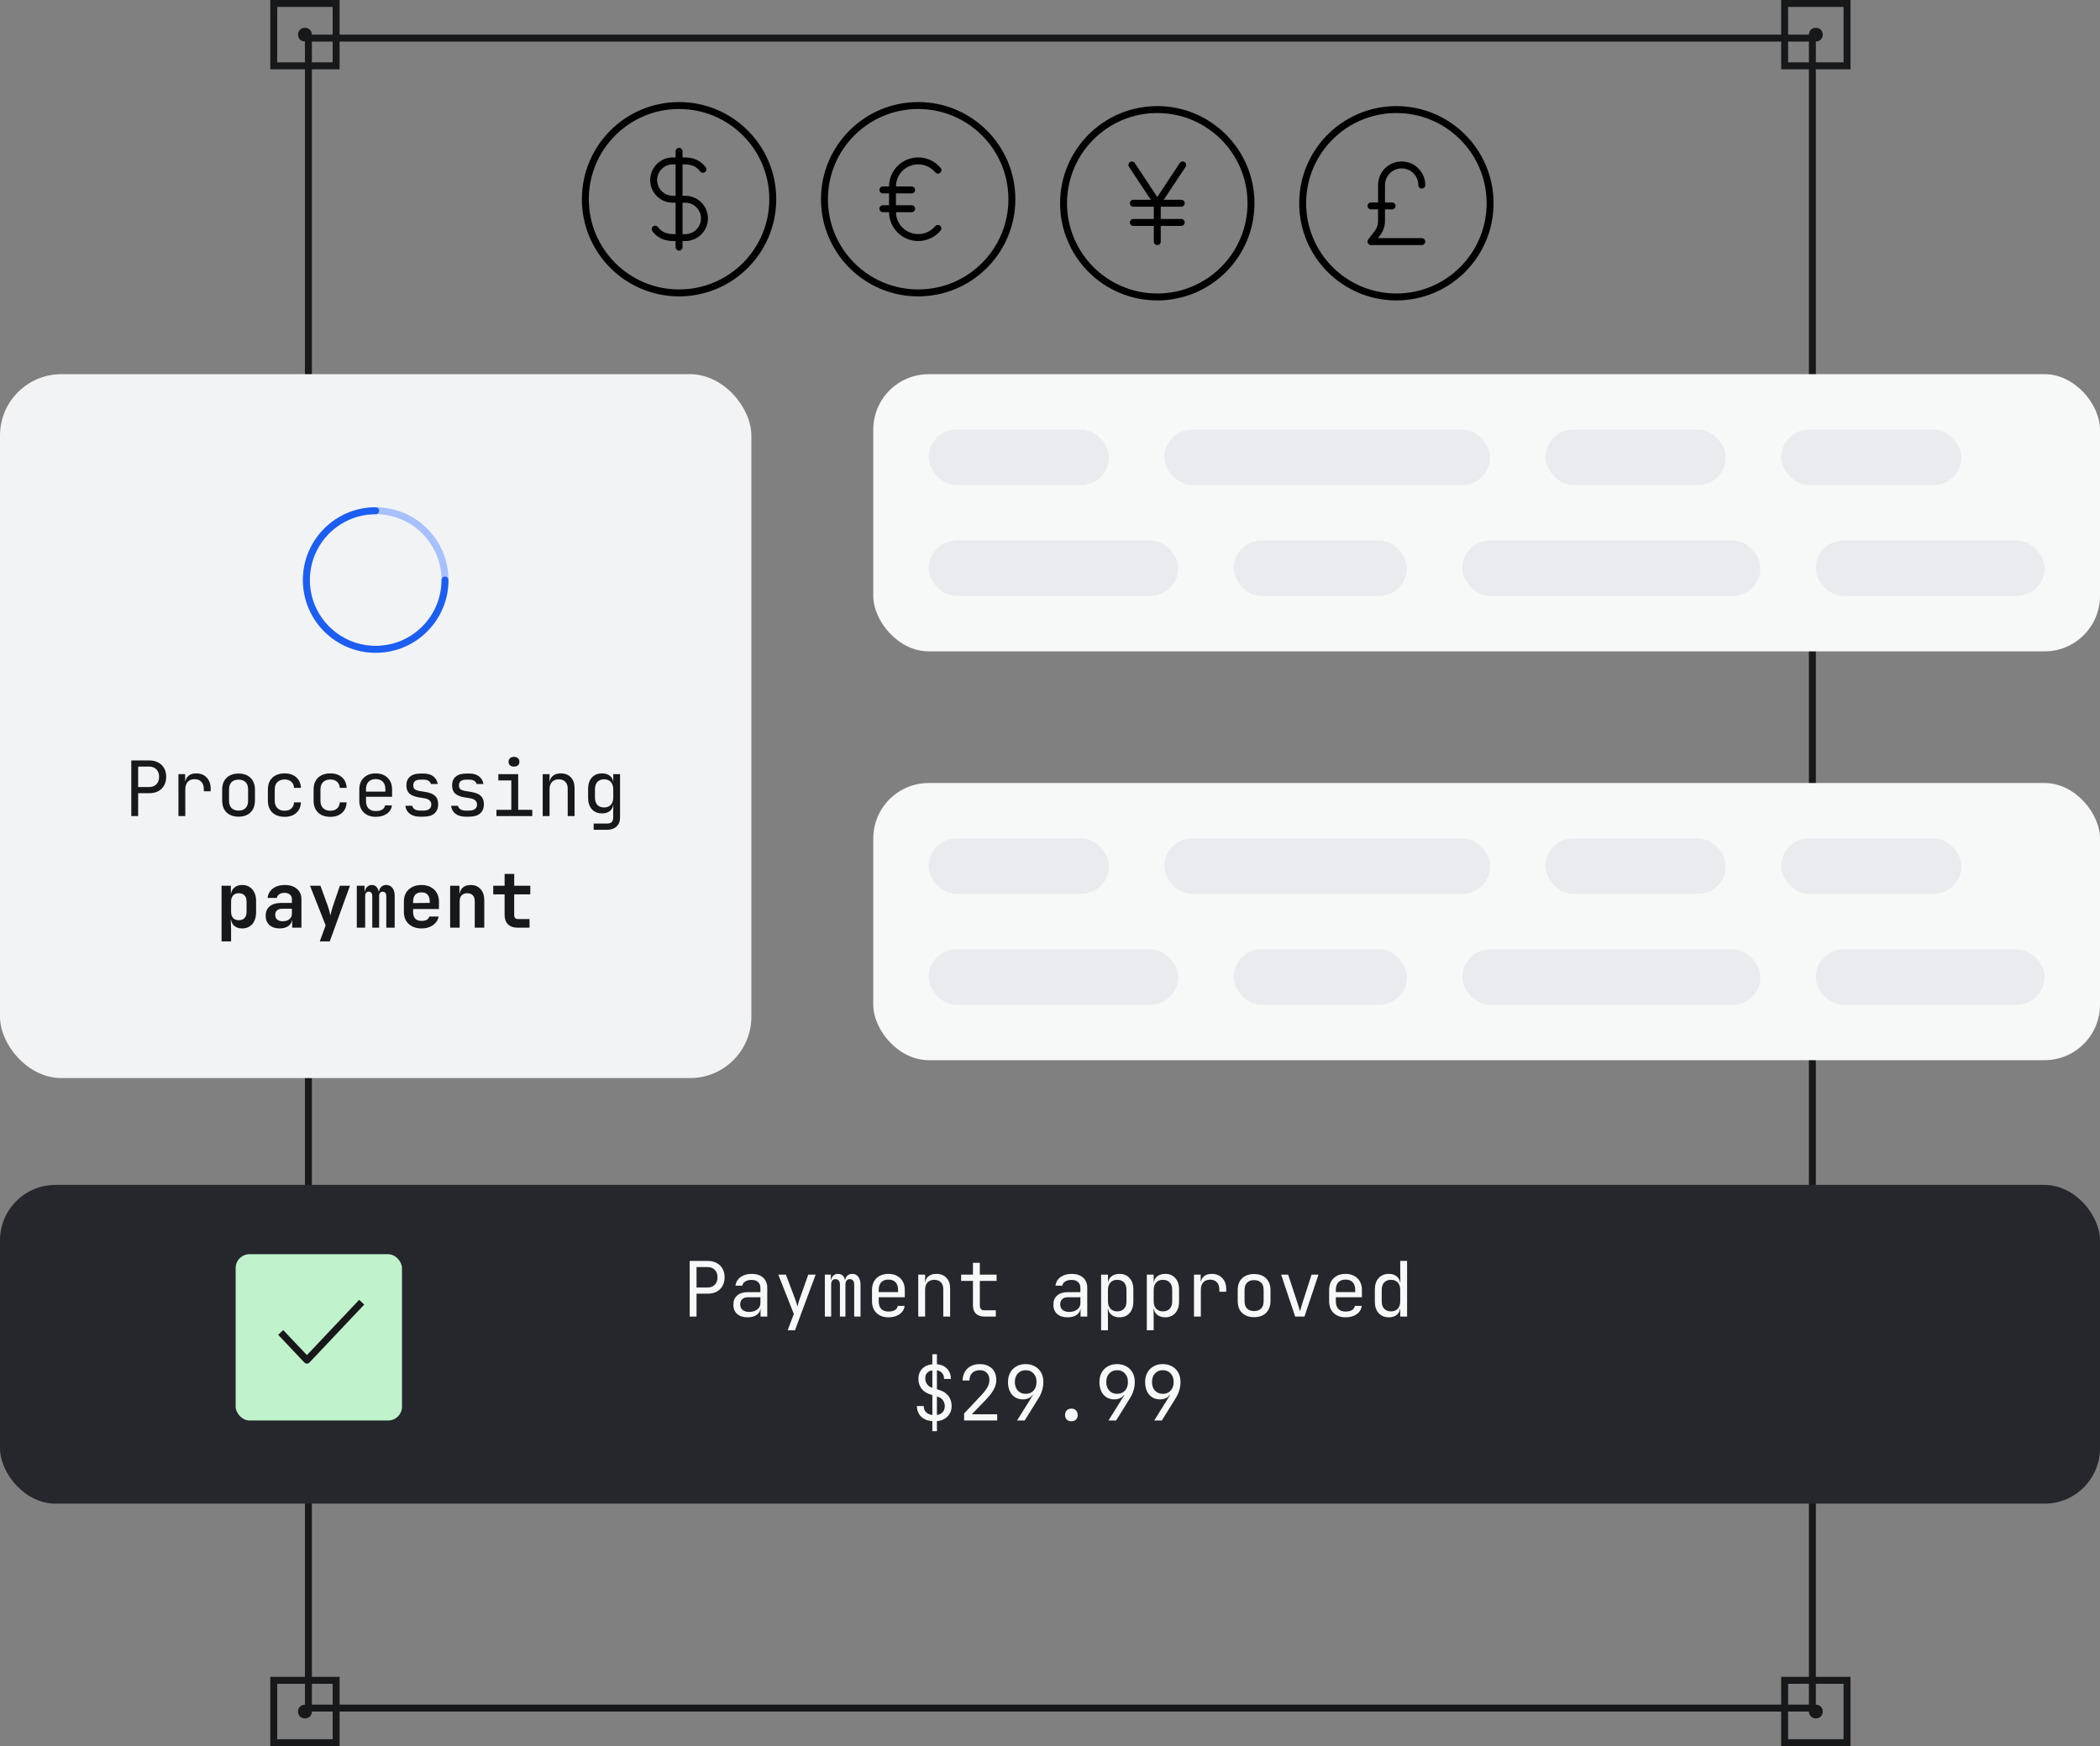 <svg width="303" height="252" viewBox="0 0 303 252" fill="none" xmlns="http://www.w3.org/2000/svg">
<rect x="0" y="0" width="303" height="252" fill="#808080" stroke="none"/>
<rect x="44.5" y="5.5" width="217" height="241" stroke="#17181A"/>
<rect x="48.5" y="9.5" width="9" height="9" transform="rotate(-180 48.5 9.5)" stroke="#17181A"/>
<circle cx="44" cy="5" r="0.5" transform="rotate(-180 44 5)" fill="#17181A" stroke="#17181A"/>
<rect x="266.5" y="9.5" width="9" height="9" transform="rotate(-180 266.5 9.5)" stroke="#17181A"/>
<circle cx="262" cy="5" r="0.5" transform="rotate(-180 262 5)" fill="#17181A" stroke="#17181A"/>
<rect x="48.5" y="251.5" width="9" height="9" transform="rotate(-180 48.5 251.5)" stroke="#17181A"/>
<circle cx="44" cy="247" r="0.5" transform="rotate(-180 44 247)" fill="#17181A" stroke="#17181A"/>
<rect x="266.5" y="251.5" width="9" height="9" transform="rotate(-180 266.5 251.5)" stroke="#17181A"/>
<circle cx="262" cy="247" r="0.5" transform="rotate(-180 262 247)" fill="#17181A" stroke="#17181A"/>
<rect y="171" width="303" height="46" rx="8" fill="#25272C"/>
<path d="M99.512 190V181.97H102.097C102.596 181.97 103.028 182.069 103.395 182.267C103.762 182.458 104.044 182.729 104.242 183.081C104.447 183.433 104.55 183.851 104.55 184.335C104.55 184.812 104.447 185.23 104.242 185.589C104.044 185.941 103.762 186.216 103.395 186.414C103.028 186.605 102.596 186.7 102.097 186.7H100.502V190H99.512ZM100.502 185.809H102.097C102.53 185.809 102.874 185.677 103.131 185.413C103.395 185.142 103.527 184.782 103.527 184.335C103.527 183.88 103.395 183.521 103.131 183.257C102.874 182.993 102.53 182.861 102.097 182.861H100.502V185.809ZM107.868 190.11C107.23 190.11 106.727 189.949 106.361 189.626C105.994 189.296 105.811 188.852 105.811 188.295C105.811 187.73 105.994 187.287 106.361 186.964C106.727 186.641 107.222 186.48 107.846 186.48H109.716V185.875C109.716 185.501 109.602 185.215 109.375 185.017C109.155 184.812 108.839 184.709 108.429 184.709C108.069 184.709 107.769 184.786 107.527 184.94C107.285 185.087 107.145 185.288 107.109 185.545H106.119C106.185 185.024 106.43 184.61 106.856 184.302C107.281 183.994 107.813 183.84 108.451 183.84C109.147 183.84 109.697 184.02 110.101 184.379C110.504 184.738 110.706 185.226 110.706 185.842V190H109.738V188.845H109.573L109.738 188.68C109.738 189.12 109.565 189.468 109.221 189.725C108.883 189.982 108.432 190.11 107.868 190.11ZM108.11 189.329C108.579 189.329 108.964 189.212 109.265 188.977C109.565 188.742 109.716 188.442 109.716 188.075V187.217H107.868C107.538 187.217 107.277 187.309 107.087 187.492C106.896 187.675 106.801 187.925 106.801 188.24C106.801 188.577 106.914 188.845 107.142 189.043C107.376 189.234 107.699 189.329 108.11 189.329ZM113.649 191.98L114.54 189.626L112.296 183.95H113.396L114.804 187.69C114.856 187.815 114.903 187.965 114.947 188.141C114.991 188.31 115.028 188.453 115.057 188.57C115.087 188.453 115.123 188.31 115.167 188.141C115.211 187.965 115.255 187.815 115.299 187.69L116.619 183.95H117.686L114.705 191.98H113.649ZM119.013 190V183.95H119.882V184.676H120.08L119.926 184.94C119.926 184.603 120.014 184.335 120.19 184.137C120.373 183.939 120.619 183.84 120.927 183.84C121.264 183.84 121.525 183.965 121.708 184.214C121.891 184.463 121.983 184.815 121.983 185.27L121.686 184.676H122.148L121.939 184.94C121.939 184.603 122.031 184.335 122.214 184.137C122.405 183.939 122.654 183.84 122.962 183.84C123.343 183.84 123.637 183.983 123.842 184.269C124.055 184.555 124.161 184.933 124.161 185.402V190H123.248V185.391C123.248 185.142 123.193 184.947 123.083 184.808C122.98 184.669 122.826 184.599 122.621 184.599C122.423 184.599 122.265 184.669 122.148 184.808C122.038 184.94 121.983 185.131 121.983 185.38V190H121.191V185.391C121.191 185.134 121.132 184.94 121.015 184.808C120.905 184.669 120.747 184.599 120.542 184.599C120.337 184.599 120.183 184.669 120.08 184.808C119.977 184.94 119.926 185.131 119.926 185.38V190H119.013ZM128.183 190.11C127.706 190.11 127.288 190.015 126.929 189.824C126.577 189.633 126.302 189.366 126.104 189.021C125.913 188.669 125.818 188.262 125.818 187.8V186.15C125.818 185.681 125.913 185.274 126.104 184.929C126.302 184.584 126.577 184.317 126.929 184.126C127.288 183.935 127.706 183.84 128.183 183.84C128.659 183.84 129.074 183.935 129.426 184.126C129.785 184.317 130.06 184.584 130.251 184.929C130.449 185.274 130.548 185.681 130.548 186.15V187.217H126.786V187.8C126.786 188.277 126.907 188.643 127.149 188.9C127.391 189.149 127.735 189.274 128.183 189.274C128.564 189.274 128.872 189.208 129.107 189.076C129.341 188.937 129.484 188.731 129.536 188.46H130.526C130.46 188.966 130.21 189.369 129.778 189.67C129.352 189.963 128.821 190.11 128.183 190.11ZM129.58 186.557V186.15C129.58 185.673 129.459 185.307 129.217 185.05C128.982 184.793 128.637 184.665 128.183 184.665C127.735 184.665 127.391 184.793 127.149 185.05C126.907 185.307 126.786 185.673 126.786 186.15V186.469H129.657L129.58 186.557ZM132.491 190V183.95H133.481V185.105H133.69L133.481 185.336C133.481 184.859 133.624 184.493 133.91 184.236C134.196 183.972 134.592 183.84 135.098 183.84C135.706 183.84 136.19 184.027 136.55 184.401C136.909 184.775 137.089 185.285 137.089 185.93V190H136.099V186.04C136.099 185.607 135.981 185.277 135.747 185.05C135.519 184.815 135.208 184.698 134.812 184.698C134.401 184.698 134.075 184.823 133.833 185.072C133.598 185.321 133.481 185.681 133.481 186.15V190H132.491ZM142.034 190C141.514 190 141.107 189.861 140.813 189.582C140.527 189.303 140.384 188.911 140.384 188.405V184.852H138.679V183.95H140.384V182.245H141.374V183.95H143.794V184.852H141.374V188.405C141.374 188.867 141.594 189.098 142.034 189.098H143.684V190H142.034ZM154.038 190.11C153.4 190.11 152.897 189.949 152.531 189.626C152.164 189.296 151.981 188.852 151.981 188.295C151.981 187.73 152.164 187.287 152.531 186.964C152.897 186.641 153.392 186.48 154.016 186.48H155.886V185.875C155.886 185.501 155.772 185.215 155.545 185.017C155.325 184.812 155.009 184.709 154.599 184.709C154.239 184.709 153.939 184.786 153.697 184.94C153.455 185.087 153.315 185.288 153.279 185.545H152.289C152.355 185.024 152.6 184.61 153.026 184.302C153.451 183.994 153.983 183.84 154.621 183.84C155.317 183.84 155.867 184.02 156.271 184.379C156.674 184.738 156.876 185.226 156.876 185.842V190H155.908V188.845H155.743L155.908 188.68C155.908 189.12 155.735 189.468 155.391 189.725C155.053 189.982 154.602 190.11 154.038 190.11ZM154.28 189.329C154.749 189.329 155.134 189.212 155.435 188.977C155.735 188.742 155.886 188.442 155.886 188.075V187.217H154.038C153.708 187.217 153.447 187.309 153.257 187.492C153.066 187.675 152.971 187.925 152.971 188.24C152.971 188.577 153.084 188.845 153.312 189.043C153.546 189.234 153.869 189.329 154.28 189.329ZM158.873 191.98V183.95H159.863V185.105H160.061L159.863 185.336C159.863 184.874 160.014 184.511 160.314 184.247C160.622 183.976 161.026 183.84 161.524 183.84C162.133 183.84 162.617 184.042 162.976 184.445C163.343 184.841 163.526 185.387 163.526 186.084V187.855C163.526 188.317 163.442 188.717 163.273 189.054C163.112 189.391 162.881 189.652 162.58 189.835C162.287 190.018 161.935 190.11 161.524 190.11C161.033 190.11 160.633 189.974 160.325 189.703C160.017 189.432 159.863 189.069 159.863 188.614L160.061 188.845H159.841L159.863 190.22V191.98H158.873ZM161.194 189.252C161.612 189.252 161.939 189.127 162.173 188.878C162.415 188.629 162.536 188.269 162.536 187.8V186.15C162.536 185.681 162.415 185.321 162.173 185.072C161.939 184.823 161.612 184.698 161.194 184.698C160.791 184.698 160.468 184.826 160.226 185.083C159.984 185.34 159.863 185.695 159.863 186.15V187.8C159.863 188.255 159.984 188.61 160.226 188.867C160.468 189.124 160.791 189.252 161.194 189.252ZM165.469 191.98V183.95H166.459V185.105H166.657L166.459 185.336C166.459 184.874 166.609 184.511 166.91 184.247C167.218 183.976 167.621 183.84 168.12 183.84C168.729 183.84 169.213 184.042 169.572 184.445C169.939 184.841 170.122 185.387 170.122 186.084V187.855C170.122 188.317 170.038 188.717 169.869 189.054C169.708 189.391 169.477 189.652 169.176 189.835C168.883 190.018 168.531 190.11 168.12 190.11C167.629 190.11 167.229 189.974 166.921 189.703C166.613 189.432 166.459 189.069 166.459 188.614L166.657 188.845H166.437L166.459 190.22V191.98H165.469ZM167.79 189.252C168.208 189.252 168.534 189.127 168.769 188.878C169.011 188.629 169.132 188.269 169.132 187.8V186.15C169.132 185.681 169.011 185.321 168.769 185.072C168.534 184.823 168.208 184.698 167.79 184.698C167.387 184.698 167.064 184.826 166.822 185.083C166.58 185.34 166.459 185.695 166.459 186.15V187.8C166.459 188.255 166.58 188.61 166.822 188.867C167.064 189.124 167.387 189.252 167.79 189.252ZM172.274 190V183.95H173.242V185.105H173.473L173.154 185.82C173.154 185.167 173.293 184.676 173.572 184.346C173.858 184.009 174.279 183.84 174.837 183.84C175.475 183.84 175.981 184.042 176.355 184.445C176.736 184.841 176.927 185.38 176.927 186.062V186.425H175.937V186.15C175.937 185.673 175.819 185.31 175.585 185.061C175.357 184.804 175.031 184.676 174.606 184.676C174.188 184.676 173.858 184.804 173.616 185.061C173.381 185.318 173.264 185.681 173.264 186.15V190H172.274ZM180.948 190.088C180.464 190.088 180.046 189.996 179.694 189.813C179.342 189.63 179.067 189.366 178.869 189.021C178.679 188.669 178.583 188.255 178.583 187.778V186.172C178.583 185.688 178.679 185.274 178.869 184.929C179.067 184.584 179.342 184.32 179.694 184.137C180.046 183.954 180.464 183.862 180.948 183.862C181.432 183.862 181.85 183.954 182.202 184.137C182.554 184.32 182.826 184.584 183.016 184.929C183.214 185.274 183.313 185.684 183.313 186.161V187.778C183.313 188.255 183.214 188.669 183.016 189.021C182.826 189.366 182.554 189.63 182.202 189.813C181.85 189.996 181.432 190.088 180.948 190.088ZM180.948 189.208C181.381 189.208 181.718 189.087 181.96 188.845C182.202 188.603 182.323 188.247 182.323 187.778V186.172C182.323 185.703 182.202 185.347 181.96 185.105C181.718 184.863 181.381 184.742 180.948 184.742C180.523 184.742 180.186 184.863 179.936 185.105C179.694 185.347 179.573 185.703 179.573 186.172V187.778C179.573 188.247 179.694 188.603 179.936 188.845C180.186 189.087 180.523 189.208 180.948 189.208ZM186.873 190L184.849 183.95H185.861L187.203 188.02C187.284 188.262 187.357 188.497 187.423 188.724C187.489 188.944 187.537 189.116 187.566 189.241C187.603 189.116 187.654 188.944 187.72 188.724C187.786 188.497 187.856 188.262 187.929 188.02L189.238 183.95H190.239L188.215 190H186.873ZM194.14 190.11C193.663 190.11 193.245 190.015 192.886 189.824C192.534 189.633 192.259 189.366 192.061 189.021C191.87 188.669 191.775 188.262 191.775 187.8V186.15C191.775 185.681 191.87 185.274 192.061 184.929C192.259 184.584 192.534 184.317 192.886 184.126C193.245 183.935 193.663 183.84 194.14 183.84C194.617 183.84 195.031 183.935 195.383 184.126C195.742 184.317 196.017 184.584 196.208 184.929C196.406 185.274 196.505 185.681 196.505 186.15V187.217H192.743V187.8C192.743 188.277 192.864 188.643 193.106 188.9C193.348 189.149 193.693 189.274 194.14 189.274C194.521 189.274 194.829 189.208 195.064 189.076C195.299 188.937 195.442 188.731 195.493 188.46H196.483C196.417 188.966 196.168 189.369 195.735 189.67C195.31 189.963 194.778 190.11 194.14 190.11ZM195.537 186.557V186.15C195.537 185.673 195.416 185.307 195.174 185.05C194.939 184.793 194.595 184.665 194.14 184.665C193.693 184.665 193.348 184.793 193.106 185.05C192.864 185.307 192.743 185.673 192.743 186.15V186.469H195.614L195.537 186.557ZM200.384 190.11C199.782 190.11 199.295 189.908 198.921 189.505C198.554 189.102 198.371 188.555 198.371 187.866V186.095C198.371 185.398 198.554 184.848 198.921 184.445C199.287 184.042 199.775 183.84 200.384 183.84C200.882 183.84 201.282 183.976 201.583 184.247C201.883 184.518 202.034 184.881 202.034 185.336L201.836 185.105H202.056L202.034 183.73V181.97H203.024V190H202.034V188.845H201.836L202.034 188.614C202.034 189.076 201.883 189.443 201.583 189.714C201.282 189.978 200.882 190.11 200.384 190.11ZM200.714 189.252C201.124 189.252 201.447 189.124 201.682 188.867C201.916 188.61 202.034 188.255 202.034 187.8V186.15C202.034 185.695 201.916 185.34 201.682 185.083C201.447 184.826 201.124 184.698 200.714 184.698C200.296 184.698 199.966 184.823 199.724 185.072C199.482 185.321 199.361 185.681 199.361 186.15V187.8C199.361 188.269 199.482 188.629 199.724 188.878C199.966 189.127 200.296 189.252 200.714 189.252Z" fill="#F7F8F8"/>
<path d="M134.525 206.54V205.099C133.836 205.04 133.293 204.82 132.897 204.439C132.508 204.05 132.307 203.541 132.292 202.91H133.282C133.282 203.269 133.388 203.563 133.601 203.79C133.821 204.017 134.129 204.157 134.525 204.208V201.326L134.228 201.238C133.678 201.069 133.253 200.787 132.952 200.391C132.659 199.995 132.512 199.529 132.512 198.994C132.512 198.407 132.692 197.923 133.051 197.542C133.418 197.161 133.909 196.941 134.525 196.882V195.43H135.185V196.871C135.794 196.93 136.281 197.15 136.648 197.531C137.015 197.912 137.202 198.404 137.209 199.005H136.219C136.219 198.66 136.127 198.382 135.944 198.169C135.768 197.949 135.515 197.813 135.185 197.762V200.49L135.625 200.633C136.16 200.802 136.575 201.088 136.868 201.491C137.161 201.894 137.308 202.367 137.308 202.91C137.308 203.511 137.114 204.01 136.725 204.406C136.344 204.802 135.83 205.033 135.185 205.099V206.54H134.525ZM135.185 204.208C135.544 204.149 135.823 204.01 136.021 203.79C136.219 203.57 136.318 203.284 136.318 202.932C136.318 202.609 136.23 202.327 136.054 202.085C135.885 201.843 135.64 201.674 135.317 201.579L135.185 201.535V204.208ZM134.525 200.721V197.762C134.202 197.813 133.949 197.938 133.766 198.136C133.59 198.334 133.502 198.591 133.502 198.906C133.502 199.287 133.619 199.61 133.854 199.874C134.089 200.131 134.426 200.292 134.866 200.358L134.525 200.721ZM139.108 205V203.988L141.561 201.381C141.979 200.934 142.283 200.538 142.474 200.193C142.664 199.841 142.76 199.504 142.76 199.181C142.76 198.734 142.635 198.382 142.386 198.125C142.144 197.868 141.81 197.74 141.385 197.74C140.915 197.74 140.545 197.872 140.274 198.136C140.01 198.4 139.878 198.763 139.878 199.225H138.888C138.902 198.741 139.012 198.323 139.218 197.971C139.43 197.612 139.72 197.337 140.087 197.146C140.461 196.955 140.893 196.86 141.385 196.86C141.869 196.86 142.287 196.955 142.639 197.146C142.998 197.329 143.273 197.593 143.464 197.938C143.654 198.283 143.75 198.693 143.75 199.17C143.75 199.625 143.629 200.076 143.387 200.523C143.145 200.97 142.749 201.48 142.199 202.052L140.219 204.098H143.882V205H139.108ZM146.748 205L149.025 201.348L148.981 201.315C148.842 201.52 148.651 201.678 148.409 201.788C148.167 201.898 147.896 201.953 147.595 201.953C147.163 201.953 146.781 201.85 146.451 201.645C146.129 201.44 145.879 201.15 145.703 200.776C145.527 200.395 145.439 199.951 145.439 199.445C145.439 198.924 145.546 198.473 145.758 198.092C145.971 197.703 146.268 197.403 146.649 197.19C147.031 196.97 147.474 196.86 147.98 196.86C148.494 196.86 148.941 196.97 149.322 197.19C149.711 197.403 150.012 197.703 150.224 198.092C150.437 198.473 150.543 198.924 150.543 199.445C150.543 199.848 150.485 200.244 150.367 200.633C150.257 201.022 150.089 201.396 149.861 201.755L147.848 205H146.748ZM147.991 201.15C148.461 201.15 148.838 200.996 149.124 200.688C149.41 200.373 149.553 199.958 149.553 199.445C149.553 198.932 149.41 198.521 149.124 198.213C148.838 197.898 148.461 197.74 147.991 197.74C147.522 197.74 147.144 197.898 146.858 198.213C146.572 198.521 146.429 198.932 146.429 199.445C146.429 199.958 146.572 200.373 146.858 200.688C147.144 200.996 147.522 201.15 147.991 201.15ZM154.587 205.11C154.308 205.11 154.085 205.029 153.916 204.868C153.755 204.707 153.674 204.49 153.674 204.219C153.674 203.933 153.755 203.706 153.916 203.537C154.085 203.368 154.308 203.284 154.587 203.284C154.866 203.284 155.086 203.368 155.247 203.537C155.416 203.706 155.5 203.933 155.5 204.219C155.5 204.49 155.416 204.707 155.247 204.868C155.086 205.029 154.866 205.11 154.587 205.11ZM159.94 205L162.217 201.348L162.173 201.315C162.033 201.52 161.843 201.678 161.601 201.788C161.359 201.898 161.087 201.953 160.787 201.953C160.354 201.953 159.973 201.85 159.643 201.645C159.32 201.44 159.071 201.15 158.895 200.776C158.719 200.395 158.631 199.951 158.631 199.445C158.631 198.924 158.737 198.473 158.95 198.092C159.162 197.703 159.459 197.403 159.841 197.19C160.222 196.97 160.666 196.86 161.172 196.86C161.685 196.86 162.132 196.97 162.514 197.19C162.902 197.403 163.203 197.703 163.416 198.092C163.628 198.473 163.735 198.924 163.735 199.445C163.735 199.848 163.676 200.244 163.559 200.633C163.449 201.022 163.28 201.396 163.053 201.755L161.04 205H159.94ZM161.183 201.15C161.652 201.15 162.03 200.996 162.316 200.688C162.602 200.373 162.745 199.958 162.745 199.445C162.745 198.932 162.602 198.521 162.316 198.213C162.03 197.898 161.652 197.74 161.183 197.74C160.713 197.74 160.336 197.898 160.05 198.213C159.764 198.521 159.621 198.932 159.621 199.445C159.621 199.958 159.764 200.373 160.05 200.688C160.336 200.996 160.713 201.15 161.183 201.15ZM166.536 205L168.813 201.348L168.769 201.315C168.629 201.52 168.439 201.678 168.197 201.788C167.955 201.898 167.683 201.953 167.383 201.953C166.95 201.953 166.569 201.85 166.239 201.645C165.916 201.44 165.667 201.15 165.491 200.776C165.315 200.395 165.227 199.951 165.227 199.445C165.227 198.924 165.333 198.473 165.546 198.092C165.758 197.703 166.055 197.403 166.437 197.19C166.818 196.97 167.262 196.86 167.768 196.86C168.281 196.86 168.728 196.97 169.11 197.19C169.498 197.403 169.799 197.703 170.012 198.092C170.224 198.473 170.331 198.924 170.331 199.445C170.331 199.848 170.272 200.244 170.155 200.633C170.045 201.022 169.876 201.396 169.649 201.755L167.636 205H166.536ZM167.779 201.15C168.248 201.15 168.626 200.996 168.912 200.688C169.198 200.373 169.341 199.958 169.341 199.445C169.341 198.932 169.198 198.521 168.912 198.213C168.626 197.898 168.248 197.74 167.779 197.74C167.309 197.74 166.932 197.898 166.646 198.213C166.36 198.521 166.217 198.932 166.217 199.445C166.217 199.958 166.36 200.373 166.646 200.688C166.932 200.996 167.309 201.15 167.779 201.15Z" fill="#F7F8F8"/>
<rect y="54" width="108.411" height="101.584" rx="8.853" fill="#F2F3F5"/>
<path d="M54.206 93.706C59.729 93.706 64.206 89.228 64.206 83.706C64.206 78.183 59.729 73.706 54.206 73.706C48.683 73.706 44.206 78.183 44.206 83.706C44.206 89.228 48.683 93.706 54.206 93.706Z" stroke="#A6C1FE" stroke-linecap="round" stroke-linejoin="round"/>
<path d="M64.206 83.706C64.206 89.228 59.729 93.706 54.206 93.706C48.683 93.706 44.206 89.228 44.206 83.706C44.206 78.183 48.683 73.706 54.206 73.706" stroke="#1C5EF1" stroke-linecap="round" stroke-linejoin="round"/>
<path d="M18.942 117.772V109.742H21.527C22.025 109.742 22.458 109.841 22.825 110.039C23.191 110.229 23.474 110.501 23.672 110.853C23.877 111.205 23.98 111.623 23.98 112.107C23.98 112.583 23.877 113.001 23.672 113.361C23.474 113.713 23.191 113.988 22.825 114.186C22.458 114.376 22.025 114.472 21.527 114.472H19.932V117.772H18.942ZM19.932 113.581H21.527C21.959 113.581 22.304 113.449 22.561 113.185C22.825 112.913 22.957 112.554 22.957 112.107C22.957 111.652 22.825 111.293 22.561 111.029C22.304 110.765 21.959 110.633 21.527 110.633H19.932V113.581ZM25.746 117.772V111.722H26.714V112.877H26.945L26.626 113.592C26.626 112.939 26.766 112.448 27.044 112.118C27.33 111.78 27.752 111.612 28.309 111.612C28.947 111.612 29.453 111.813 29.827 112.217C30.209 112.613 30.399 113.152 30.399 113.834V114.197H29.409V113.922C29.409 113.445 29.292 113.082 29.057 112.833C28.83 112.576 28.504 112.448 28.078 112.448C27.66 112.448 27.33 112.576 27.088 112.833C26.854 113.089 26.736 113.452 26.736 113.922V117.772H25.746ZM34.421 117.86C33.937 117.86 33.519 117.768 33.167 117.585C32.815 117.401 32.54 117.137 32.342 116.793C32.151 116.441 32.056 116.026 32.056 115.55V113.944C32.056 113.46 32.151 113.045 32.342 112.701C32.54 112.356 32.815 112.092 33.167 111.909C33.519 111.725 33.937 111.634 34.421 111.634C34.905 111.634 35.323 111.725 35.675 111.909C36.027 112.092 36.298 112.356 36.489 112.701C36.687 113.045 36.786 113.456 36.786 113.933V115.55C36.786 116.026 36.687 116.441 36.489 116.793C36.298 117.137 36.027 117.401 35.675 117.585C35.323 117.768 34.905 117.86 34.421 117.86ZM34.421 116.98C34.854 116.98 35.191 116.859 35.433 116.617C35.675 116.375 35.796 116.019 35.796 115.55V113.944C35.796 113.474 35.675 113.119 35.433 112.877C35.191 112.635 34.854 112.514 34.421 112.514C33.996 112.514 33.658 112.635 33.409 112.877C33.167 113.119 33.046 113.474 33.046 113.944V115.55C33.046 116.019 33.167 116.375 33.409 116.617C33.658 116.859 33.996 116.98 34.421 116.98ZM41.061 117.882C40.577 117.882 40.151 117.79 39.785 117.607C39.425 117.423 39.147 117.159 38.949 116.815C38.751 116.463 38.652 116.048 38.652 115.572V113.922C38.652 113.438 38.751 113.023 38.949 112.679C39.147 112.334 39.425 112.07 39.785 111.887C40.151 111.703 40.577 111.612 41.061 111.612C41.758 111.612 42.319 111.799 42.744 112.173C43.169 112.547 43.393 113.056 43.415 113.702H42.425C42.403 113.313 42.271 113.016 42.029 112.811C41.794 112.598 41.471 112.492 41.061 112.492C40.628 112.492 40.283 112.616 40.027 112.866C39.77 113.108 39.642 113.456 39.642 113.911V115.572C39.642 116.026 39.77 116.378 40.027 116.628C40.283 116.877 40.628 117.002 41.061 117.002C41.471 117.002 41.794 116.895 42.029 116.683C42.271 116.47 42.403 116.173 42.425 115.792H43.415C43.393 116.437 43.169 116.947 42.744 117.321C42.319 117.695 41.758 117.882 41.061 117.882ZM47.657 117.882C47.172 117.882 46.747 117.79 46.38 117.607C46.021 117.423 45.742 117.159 45.544 116.815C45.346 116.463 45.248 116.048 45.248 115.572V113.922C45.248 113.438 45.346 113.023 45.544 112.679C45.742 112.334 46.021 112.07 46.38 111.887C46.747 111.703 47.172 111.612 47.657 111.612C48.353 111.612 48.914 111.799 49.34 112.173C49.765 112.547 49.989 113.056 50.011 113.702H49.02C48.998 113.313 48.867 113.016 48.624 112.811C48.39 112.598 48.067 112.492 47.657 112.492C47.224 112.492 46.879 112.616 46.623 112.866C46.366 113.108 46.237 113.456 46.237 113.911V115.572C46.237 116.026 46.366 116.378 46.623 116.628C46.879 116.877 47.224 117.002 47.657 117.002C48.067 117.002 48.39 116.895 48.624 116.683C48.867 116.47 48.998 116.173 49.02 115.792H50.011C49.989 116.437 49.765 116.947 49.34 117.321C48.914 117.695 48.353 117.882 47.657 117.882ZM54.208 117.882C53.731 117.882 53.313 117.786 52.954 117.596C52.602 117.405 52.327 117.137 52.129 116.793C51.938 116.441 51.843 116.034 51.843 115.572V113.922C51.843 113.452 51.938 113.045 52.129 112.701C52.327 112.356 52.602 112.088 52.954 111.898C53.313 111.707 53.731 111.612 54.208 111.612C54.685 111.612 55.099 111.707 55.451 111.898C55.81 112.088 56.086 112.356 56.276 112.701C56.474 113.045 56.573 113.452 56.573 113.922V114.989H52.811V115.572C52.811 116.048 52.932 116.415 53.174 116.672C53.416 116.921 53.761 117.046 54.208 117.046C54.59 117.046 54.898 116.98 55.132 116.848C55.367 116.708 55.51 116.503 55.561 116.232H56.551C56.485 116.738 56.236 117.141 55.803 117.442C55.378 117.735 54.846 117.882 54.208 117.882ZM55.605 114.329V113.922C55.605 113.445 55.484 113.078 55.242 112.822C55.008 112.565 54.663 112.437 54.208 112.437C53.761 112.437 53.416 112.565 53.174 112.822C52.932 113.078 52.811 113.445 52.811 113.922V114.241H55.682L55.605 114.329ZM60.617 117.86C60.206 117.86 59.847 117.797 59.539 117.673C59.238 117.541 58.996 117.357 58.813 117.123C58.637 116.888 58.531 116.609 58.494 116.287H59.484C59.528 116.499 59.645 116.668 59.836 116.793C60.034 116.917 60.294 116.98 60.617 116.98H61.079C61.468 116.98 61.757 116.903 61.948 116.749C62.139 116.587 62.234 116.375 62.234 116.111C62.234 115.854 62.146 115.652 61.97 115.506C61.801 115.352 61.548 115.249 61.211 115.198L60.397 115.066C59.803 114.963 59.359 114.78 59.066 114.516C58.78 114.244 58.637 113.852 58.637 113.339C58.637 112.796 58.809 112.378 59.154 112.085C59.499 111.784 60.016 111.634 60.705 111.634H61.123C61.702 111.634 62.168 111.769 62.52 112.041C62.872 112.312 63.085 112.679 63.158 113.141H62.168C62.124 112.95 62.014 112.8 61.838 112.69C61.662 112.572 61.424 112.514 61.123 112.514H60.705C60.331 112.514 60.056 112.583 59.88 112.723C59.711 112.862 59.627 113.071 59.627 113.35C59.627 113.599 59.7 113.782 59.847 113.9C59.994 114.017 60.225 114.101 60.54 114.153L61.354 114.285C62.007 114.387 62.48 114.578 62.773 114.857C63.074 115.135 63.224 115.539 63.224 116.067C63.224 116.624 63.044 117.064 62.685 117.387C62.333 117.702 61.798 117.86 61.079 117.86H60.617ZM67.213 117.86C66.802 117.86 66.443 117.797 66.135 117.673C65.834 117.541 65.592 117.357 65.409 117.123C65.233 116.888 65.126 116.609 65.09 116.287H66.08C66.124 116.499 66.241 116.668 66.432 116.793C66.63 116.917 66.89 116.98 67.213 116.98H67.675C68.063 116.98 68.353 116.903 68.544 116.749C68.734 116.587 68.83 116.375 68.83 116.111C68.83 115.854 68.742 115.652 68.566 115.506C68.397 115.352 68.144 115.249 67.807 115.198L66.993 115.066C66.399 114.963 65.955 114.78 65.662 114.516C65.376 114.244 65.233 113.852 65.233 113.339C65.233 112.796 65.405 112.378 65.75 112.085C66.094 111.784 66.611 111.634 67.301 111.634H67.719C68.298 111.634 68.764 111.769 69.116 112.041C69.468 112.312 69.68 112.679 69.754 113.141H68.764C68.72 112.95 68.61 112.8 68.434 112.69C68.258 112.572 68.019 112.514 67.719 112.514H67.301C66.927 112.514 66.652 112.583 66.476 112.723C66.307 112.862 66.223 113.071 66.223 113.35C66.223 113.599 66.296 113.782 66.443 113.9C66.589 114.017 66.82 114.101 67.136 114.153L67.95 114.285C68.602 114.387 69.075 114.578 69.369 114.857C69.669 115.135 69.82 115.539 69.82 116.067C69.82 116.624 69.64 117.064 69.281 117.387C68.929 117.702 68.393 117.86 67.675 117.86H67.213ZM71.63 117.772V116.87H73.775V112.624H71.905V111.722H74.765V116.87H76.8V117.772H71.63ZM74.16 110.633C73.918 110.633 73.728 110.57 73.588 110.446C73.449 110.321 73.379 110.152 73.379 109.94C73.379 109.72 73.449 109.547 73.588 109.423C73.728 109.291 73.918 109.225 74.16 109.225C74.402 109.225 74.593 109.291 74.732 109.423C74.872 109.547 74.941 109.72 74.941 109.94C74.941 110.152 74.872 110.321 74.732 110.446C74.593 110.57 74.402 110.633 74.16 110.633ZM78.303 117.772V111.722H79.293V112.877H79.502L79.293 113.108C79.293 112.631 79.436 112.264 79.722 112.008C80.008 111.744 80.404 111.612 80.91 111.612C81.519 111.612 82.003 111.799 82.362 112.173C82.721 112.547 82.901 113.056 82.901 113.702V117.772H81.911V113.812C81.911 113.379 81.794 113.049 81.559 112.822C81.332 112.587 81.02 112.47 80.624 112.47C80.213 112.47 79.887 112.594 79.645 112.844C79.41 113.093 79.293 113.452 79.293 113.922V117.772H78.303ZM85.658 119.752V118.85H87.583C87.891 118.85 88.114 118.78 88.254 118.641C88.4 118.501 88.474 118.285 88.474 117.992V117.222L88.496 116.122H88.298L88.485 115.957C88.485 116.397 88.338 116.745 88.045 117.002C87.751 117.258 87.359 117.387 86.868 117.387C86.244 117.387 85.753 117.185 85.394 116.782C85.034 116.371 84.855 115.821 84.855 115.132V113.856C84.855 113.166 85.034 112.62 85.394 112.217C85.753 111.813 86.244 111.612 86.868 111.612C87.359 111.612 87.751 111.74 88.045 111.997C88.338 112.253 88.485 112.602 88.485 113.042L88.298 112.877H88.485V111.722H89.464V117.992C89.464 118.534 89.295 118.963 88.958 119.279C88.628 119.594 88.166 119.752 87.572 119.752H85.658ZM87.165 116.529C87.575 116.529 87.898 116.4 88.133 116.144C88.367 115.887 88.485 115.531 88.485 115.077V113.922C88.485 113.467 88.367 113.111 88.133 112.855C87.898 112.598 87.575 112.47 87.165 112.47C86.747 112.47 86.42 112.594 86.186 112.844C85.958 113.093 85.845 113.452 85.845 113.922V115.077C85.845 115.546 85.958 115.905 86.186 116.155C86.42 116.404 86.747 116.529 87.165 116.529Z" fill="#17181A"/>
<path d="M31.968 135.858V127.828H33.31V128.983H33.618L33.31 129.302C33.31 128.811 33.457 128.426 33.75 128.147C34.043 127.861 34.439 127.718 34.938 127.718C35.547 127.718 36.034 127.927 36.401 128.345C36.768 128.763 36.951 129.324 36.951 130.028V131.667C36.951 132.137 36.867 132.547 36.698 132.899C36.537 133.244 36.306 133.512 36.005 133.702C35.704 133.893 35.349 133.988 34.938 133.988C34.439 133.988 34.043 133.849 33.75 133.57C33.457 133.284 33.31 132.896 33.31 132.404L33.618 132.723H33.299L33.343 134.164V135.858H31.968ZM34.454 132.8C34.806 132.8 35.081 132.698 35.279 132.492C35.477 132.287 35.576 131.994 35.576 131.612V130.094C35.576 129.713 35.477 129.42 35.279 129.214C35.081 129.009 34.806 128.906 34.454 128.906C34.109 128.906 33.838 129.013 33.64 129.225C33.442 129.431 33.343 129.72 33.343 130.094V131.612C33.343 131.986 33.442 132.28 33.64 132.492C33.838 132.698 34.109 132.8 34.454 132.8ZM40.346 133.988C39.722 133.988 39.231 133.823 38.872 133.493C38.513 133.163 38.333 132.72 38.333 132.162C38.333 131.568 38.531 131.11 38.927 130.787C39.323 130.465 39.884 130.303 40.61 130.303H42.117V129.786C42.117 129.493 42.022 129.266 41.831 129.104C41.64 128.936 41.38 128.851 41.05 128.851C40.749 128.851 40.5 128.917 40.302 129.049C40.104 129.181 39.986 129.361 39.95 129.588H38.608C38.674 129.016 38.931 128.562 39.378 128.224C39.825 127.887 40.397 127.718 41.094 127.718C41.834 127.718 42.417 127.905 42.843 128.279C43.276 128.646 43.492 129.145 43.492 129.775V133.878H42.161V132.822H41.941L42.161 132.525C42.161 132.973 41.996 133.328 41.666 133.592C41.336 133.856 40.896 133.988 40.346 133.988ZM40.797 132.954C41.185 132.954 41.501 132.855 41.743 132.657C41.992 132.459 42.117 132.203 42.117 131.887V131.15H40.632C40.353 131.15 40.13 131.231 39.961 131.392C39.792 131.554 39.708 131.766 39.708 132.03C39.708 132.316 39.803 132.544 39.994 132.712C40.192 132.874 40.459 132.954 40.797 132.954ZM46.139 135.858L46.986 133.548L44.73 127.828H46.237L47.359 130.919C47.418 131.088 47.477 131.293 47.535 131.535C47.594 131.77 47.638 131.964 47.667 132.118C47.704 131.964 47.752 131.77 47.81 131.535C47.869 131.293 47.928 131.088 47.986 130.919L49.042 127.828H50.495L47.58 135.858H46.139ZM51.48 133.878V127.828H52.602V128.642H52.833L52.646 128.84C52.646 128.503 52.742 128.232 52.932 128.026C53.123 127.821 53.368 127.718 53.669 127.718C53.992 127.718 54.241 127.85 54.417 128.114C54.6 128.378 54.692 128.734 54.692 129.181L54.45 128.642H54.824L54.681 128.84C54.681 128.503 54.776 128.232 54.967 128.026C55.158 127.821 55.411 127.718 55.726 127.718C56.1 127.718 56.397 127.858 56.617 128.136C56.837 128.415 56.947 128.793 56.947 129.269V133.878H55.737V129.324C55.737 129.126 55.693 128.972 55.605 128.862C55.517 128.745 55.389 128.686 55.22 128.686C55.059 128.686 54.931 128.741 54.835 128.851C54.747 128.961 54.703 129.119 54.703 129.324V133.878H53.713V129.324C53.713 129.119 53.669 128.961 53.581 128.851C53.493 128.741 53.365 128.686 53.196 128.686C53.028 128.686 52.899 128.741 52.811 128.851C52.73 128.961 52.69 129.119 52.69 129.324V133.878H51.48ZM60.815 133.988C60.302 133.988 59.854 133.889 59.473 133.691C59.092 133.493 58.795 133.218 58.582 132.866C58.377 132.507 58.274 132.089 58.274 131.612V130.094C58.274 129.618 58.377 129.203 58.582 128.851C58.795 128.492 59.092 128.213 59.473 128.015C59.854 127.817 60.302 127.718 60.815 127.718C61.321 127.718 61.761 127.817 62.135 128.015C62.516 128.213 62.81 128.492 63.015 128.851C63.228 129.203 63.334 129.618 63.334 130.094V131.183H59.605V131.612C59.605 132.038 59.708 132.36 59.913 132.58C60.118 132.793 60.423 132.899 60.826 132.899C61.134 132.899 61.383 132.848 61.574 132.745C61.765 132.635 61.886 132.478 61.937 132.272H63.29C63.187 132.793 62.909 133.211 62.454 133.526C62.007 133.834 61.46 133.988 60.815 133.988ZM62.003 130.413V130.083C62.003 129.665 61.904 129.346 61.706 129.126C61.508 128.899 61.211 128.785 60.815 128.785C60.419 128.785 60.118 128.899 59.913 129.126C59.708 129.354 59.605 129.676 59.605 130.094V130.325L62.102 130.303L62.003 130.413ZM64.947 133.878V127.828H66.289V128.983H66.663L66.289 129.302C66.289 128.804 66.432 128.415 66.718 128.136C67.011 127.858 67.411 127.718 67.917 127.718C68.511 127.718 68.984 127.916 69.336 128.312C69.695 128.708 69.875 129.24 69.875 129.907V133.878H68.5V130.05C68.5 129.684 68.404 129.401 68.214 129.203C68.023 129.005 67.755 128.906 67.411 128.906C67.073 128.906 66.806 129.009 66.608 129.214C66.417 129.42 66.322 129.713 66.322 130.094V133.878H64.947ZM74.655 133.878C74.076 133.878 73.621 133.717 73.291 133.394C72.969 133.072 72.807 132.628 72.807 132.063V129.071H71.168V127.828H72.807V126.123H74.193V127.828H76.514V129.071H74.193V132.063C74.193 132.445 74.38 132.635 74.754 132.635H76.404V133.878H74.655Z" fill="#17181A"/>
<rect x="34" y="181" width="24" height="24" rx="2" fill="#C0F2CB"/>
<path d="M51.846 188.291L44.283 196.291L40.846 192.655" stroke="#17181A" stroke-linecap="square" stroke-linejoin="round"/>
<rect x="126" y="54" width="177" height="40" rx="8" fill="#F7F8F8"/>
<rect x="134" y="62" width="26" height="8" rx="4" fill="#E9EBEE"/>
<rect x="168" y="62" width="47" height="8" rx="4" fill="#E9EBEE"/>
<rect x="223" y="62" width="26" height="8" rx="4" fill="#E9EBEE"/>
<rect x="257" y="62" width="26" height="8" rx="4" fill="#E9EBEE"/>
<rect x="134" y="78" width="36" height="8" rx="4" fill="#E9EBEE"/>
<rect x="178" y="78" width="25" height="8" rx="4" fill="#E9EBEE"/>
<rect x="211" y="78" width="43" height="8" rx="4" fill="#E9EBEE"/>
<rect x="262" y="78" width="33" height="8" rx="4" fill="#E9EBEE"/>
<rect x="126" y="113" width="177" height="40" rx="8" fill="#F7F8F8"/>
<rect x="134" y="121" width="26" height="8" rx="4" fill="#E9EBEE"/>
<rect x="168" y="121" width="47" height="8" rx="4" fill="#E9EBEE"/>
<rect x="223" y="121" width="26" height="8" rx="4" fill="#E9EBEE"/>
<rect x="257" y="121" width="26" height="8" rx="4" fill="#E9EBEE"/>
<rect x="134" y="137" width="36" height="8" rx="4" fill="#E9EBEE"/>
<rect x="178" y="137" width="25" height="8" rx="4" fill="#E9EBEE"/>
<rect x="211" y="137" width="43" height="8" rx="4" fill="#E9EBEE"/>
<rect x="262" y="137" width="33" height="8" rx="4" fill="#E9EBEE"/>
<path d="M97.979 42.272C105.447 42.272 111.501 36.218 111.501 28.751C111.501 21.283 105.447 15.229 97.979 15.229C90.512 15.229 84.458 21.283 84.458 28.751C84.458 36.218 90.512 42.272 97.979 42.272Z" stroke="black" stroke-linecap="round" stroke-linejoin="round"/>
<path d="M94.533 33.075C95.211 33.958 96.062 34.287 97.246 34.287H98.884C100.408 34.287 101.644 33.049 101.644 31.521C101.644 29.993 100.408 28.755 98.884 28.755H97.074C95.549 28.755 94.314 27.516 94.314 25.989C94.314 24.461 95.549 23.222 97.074 23.222H98.712C99.895 23.222 100.746 23.552 101.425 24.435" stroke="black" stroke-linecap="round" stroke-linejoin="round"/>
<path d="M97.98 35.666V21.835" stroke="black" stroke-linecap="round" stroke-linejoin="round"/>
<path d="M132.479 42.272C139.947 42.272 146.001 36.218 146.001 28.751C146.001 21.283 139.947 15.229 132.479 15.229C125.012 15.229 118.958 21.283 118.958 28.751C118.958 36.218 125.012 42.272 132.479 42.272Z" stroke="black" stroke-linecap="round" stroke-linejoin="round"/>
<path d="M135.324 32.961C134.643 33.769 133.624 34.283 132.484 34.283C130.435 34.283 128.773 32.622 128.773 30.572V26.929C128.773 24.879 130.435 23.218 132.484 23.218C133.63 23.218 134.655 23.738 135.336 24.555" stroke="black" stroke-linecap="round" stroke-linejoin="round"/>
<path d="M127.391 27.407H131.54" stroke="black" stroke-linecap="round" stroke-linejoin="round"/>
<path d="M127.391 30.12H131.54" stroke="black" stroke-linecap="round" stroke-linejoin="round"/>
<path d="M166.978 42.855C174.446 42.855 180.5 36.802 180.5 29.334C180.5 21.866 174.446 15.813 166.978 15.813C159.511 15.813 153.457 21.866 153.457 29.334C153.457 36.802 159.511 42.855 166.978 42.855Z" stroke="black" stroke-linecap="round" stroke-linejoin="round"/>
<path d="M170.644 23.802L166.979 29.334L163.313 23.802" stroke="black" stroke-linecap="round" stroke-linejoin="round"/>
<path d="M166.979 34.866V29.333" stroke="black" stroke-linecap="round" stroke-linejoin="round"/>
<path d="M163.521 29.333H170.436" stroke="black" stroke-linecap="round" stroke-linejoin="round"/>
<path d="M163.521 32.1H170.436" stroke="black" stroke-linecap="round" stroke-linejoin="round"/>
<path d="M201.478 42.855C208.946 42.855 215 36.802 215 29.334C215 21.866 208.946 15.813 201.478 15.813C194.011 15.813 187.957 21.866 187.957 29.334C187.957 36.802 194.011 42.855 201.478 42.855Z" stroke="black" stroke-linecap="round" stroke-linejoin="round"/>
<path d="M205.143 26.706C205.143 25.102 203.843 23.802 202.238 23.802C200.634 23.802 199.334 25.102 199.334 26.706V31.93C199.334 32.534 199.136 33.121 198.772 33.602L197.812 34.866H205.143" stroke="black" stroke-linecap="round" stroke-linejoin="round"/>
<path d="M200.855 29.715H197.812" stroke="black" stroke-linecap="round" stroke-linejoin="round"/>
</svg>
